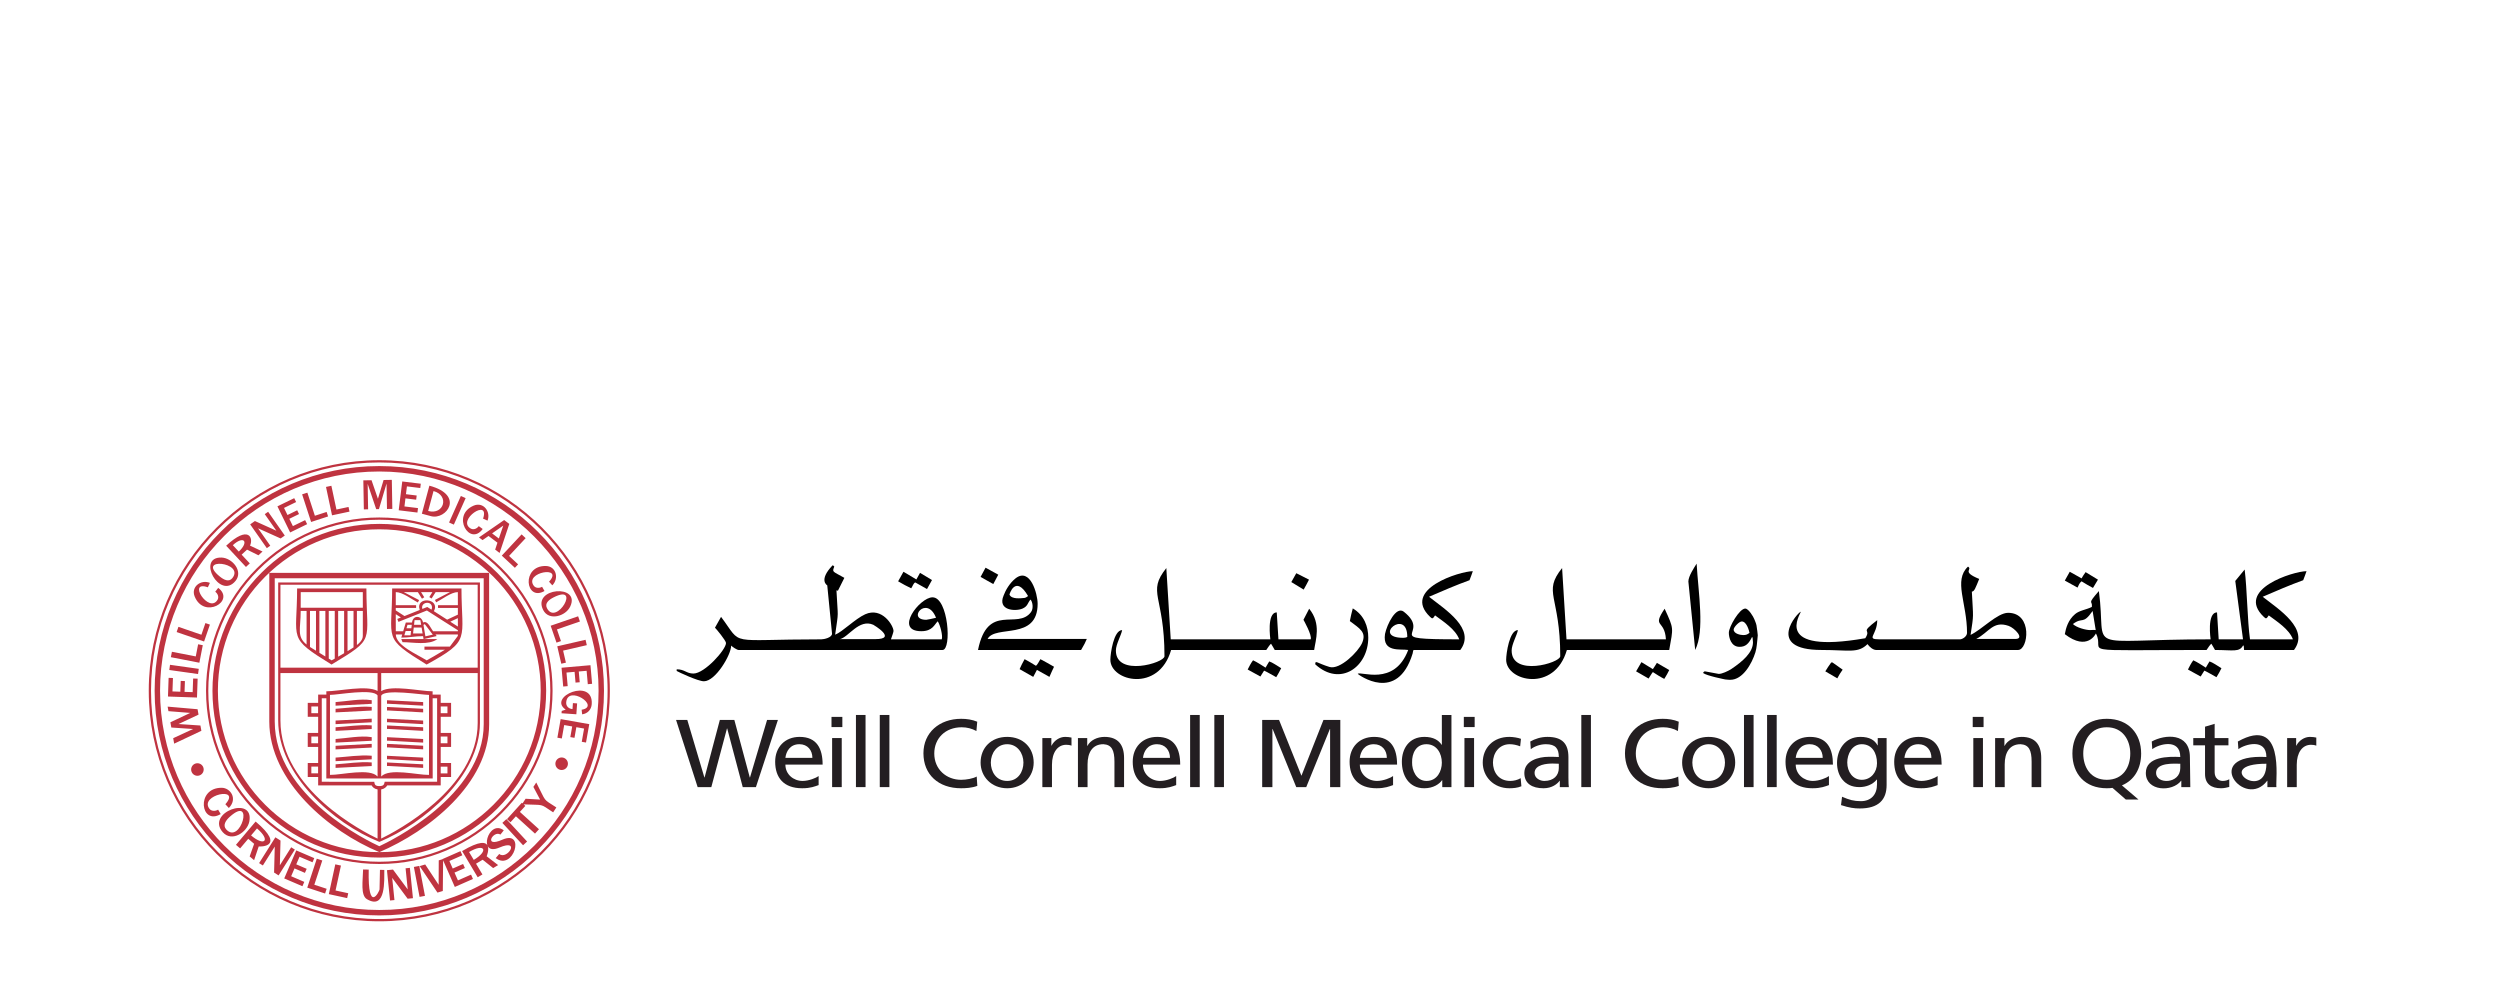 <?xml version="1.0" encoding="UTF-8"?>
<svg xmlns="http://www.w3.org/2000/svg" xmlns:xlink="http://www.w3.org/1999/xlink" width="569.764pt" height="226.772pt" viewBox="0 0 569.764 226.772" version="1.1">
<g id="surface1">
<path style=" stroke:none;fill-rule:nonzero;fill:rgb(14%,12%,12.999%);fill-opacity:1;" d="M 154.078 164.082 L 156.641 164.082 L 160.535 177.195 L 160.578 177.195 L 164.055 164.082 L 167.363 164.082 L 170.883 177.195 L 170.926 177.195 L 174.82 164.082 L 177.289 164.082 L 172.281 179.387 L 169.273 179.387 L 165.73 166.016 L 165.684 166.016 L 162.113 179.387 L 158.996 179.387 Z M 154.078 164.082 "/>
<path style=" stroke:none;fill-rule:nonzero;fill:rgb(14%,12%,12.999%);fill-opacity:1;" d="M 185.148 172.719 C 185.148 171.012 184.078 169.609 182.184 169.609 C 180.043 169.609 179.16 171.277 178.996 172.719 Z M 186.57 178.926 C 185.73 179.215 184.773 179.648 182.82 179.648 C 178.602 179.648 176.664 177.238 176.664 173.598 C 176.664 170.289 178.879 167.941 182.234 167.941 C 186.195 167.941 187.48 170.66 187.48 174.262 L 178.996 174.262 C 178.996 176.473 180.836 177.98 182.91 177.98 C 184.355 177.98 186.031 177.281 186.57 176.867 Z M 186.57 178.926 "/>
<path style=" stroke:none;fill-rule:nonzero;fill:rgb(14%,12%,12.999%);fill-opacity:1;" d="M 189.645 168.207 L 191.836 168.207 L 191.836 179.387 L 189.645 179.387 Z M 191.977 165.707 L 189.504 165.707 L 189.504 163.383 L 191.977 163.383 Z M 191.977 165.707 "/>
<path style=" stroke:none;fill-rule:nonzero;fill:rgb(14%,12%,12.999%);fill-opacity:1;" d="M 195.074 162.945 L 197.262 162.945 L 197.262 179.387 L 195.074 179.387 Z M 195.074 162.945 "/>
<path style=" stroke:none;fill-rule:nonzero;fill:rgb(14%,12%,12.999%);fill-opacity:1;" d="M 200.504 162.945 L 202.699 162.945 L 202.699 179.387 L 200.504 179.387 Z M 200.504 162.945 "/>
<path style=" stroke:none;fill-rule:nonzero;fill:rgb(14%,12%,12.999%);fill-opacity:1;" d="M 222.531 166.605 C 221.504 166.035 220.359 165.75 219.172 165.75 C 215.422 165.75 212.926 168.293 212.926 171.734 C 212.926 175.332 215.676 177.723 219.055 177.723 C 220.223 177.723 221.781 177.438 222.598 176.977 L 222.738 179.102 C 221.504 179.586 219.988 179.648 219.031 179.648 C 213.879 179.648 210.457 176.539 210.457 171.672 C 210.457 166.957 214.094 163.82 219.055 163.82 C 220.312 163.82 221.547 163.996 222.715 164.48 Z M 222.531 166.605 "/>
<path style=" stroke:none;fill-rule:nonzero;fill:rgb(14%,12%,12.999%);fill-opacity:1;" d="M 229.543 177.98 C 232.105 177.98 233.246 175.793 233.246 173.797 C 233.246 171.672 231.875 169.609 229.543 169.609 C 227.188 169.609 225.816 171.672 225.816 173.797 C 225.816 175.793 226.953 177.98 229.543 177.98 Z M 229.543 167.941 C 233.152 167.941 235.582 170.402 235.582 173.797 C 235.582 177 233.105 179.648 229.543 179.648 C 225.953 179.648 223.484 177 223.484 173.797 C 223.484 170.402 225.906 167.941 229.543 167.941 "/>
<path style=" stroke:none;fill-rule:nonzero;fill:rgb(14%,12%,12.999%);fill-opacity:1;" d="M 237.559 168.207 L 239.609 168.207 L 239.609 169.938 L 239.656 169.938 C 240.238 168.773 241.496 167.941 242.754 167.941 C 243.406 167.941 243.734 168.012 244.199 168.098 L 244.199 169.938 C 243.805 169.785 243.363 169.742 242.988 169.742 C 241.031 169.742 239.75 171.496 239.75 174.301 L 239.75 179.387 L 237.559 179.387 Z M 237.559 168.207 "/>
<path style=" stroke:none;fill-rule:nonzero;fill:rgb(14%,12%,12.999%);fill-opacity:1;" d="M 245.668 168.207 L 247.785 168.207 L 247.785 169.98 L 247.836 169.98 C 248.484 168.711 250.07 167.941 251.727 167.941 C 254.801 167.941 256.18 169.742 256.18 172.742 L 256.18 179.387 L 253.988 179.387 L 253.988 173.598 C 253.988 170.988 253.379 169.719 251.469 169.609 C 248.977 169.609 247.859 171.496 247.859 174.215 L 247.859 179.387 L 245.668 179.387 Z M 245.668 168.207 "/>
<path style=" stroke:none;fill-rule:nonzero;fill:rgb(14%,12%,12.999%);fill-opacity:1;" d="M 266.645 172.719 C 266.645 171.012 265.566 169.609 263.684 169.609 C 261.535 169.609 260.652 171.277 260.492 172.719 Z M 268.059 178.926 C 267.223 179.215 266.266 179.648 264.309 179.648 C 260.09 179.648 258.156 177.238 258.156 173.598 C 258.156 170.289 260.371 167.941 263.727 167.941 C 267.688 167.941 268.973 170.66 268.973 174.262 L 260.492 174.262 C 260.492 176.473 262.328 177.98 264.402 177.98 C 265.844 177.98 267.523 177.281 268.059 176.867 Z M 268.059 178.926 "/>
<path style=" stroke:none;fill-rule:nonzero;fill:rgb(14%,12%,12.999%);fill-opacity:1;" d="M 271.234 162.945 L 273.426 162.945 L 273.426 179.387 L 271.234 179.387 Z M 271.234 162.945 "/>
<path style=" stroke:none;fill-rule:nonzero;fill:rgb(14%,12%,12.999%);fill-opacity:1;" d="M 276.754 162.945 L 278.945 162.945 L 278.945 179.387 L 276.754 179.387 Z M 276.754 162.945 "/>
<path style=" stroke:none;fill-rule:nonzero;fill:rgb(14%,12%,12.999%);fill-opacity:1;" d="M 287.66 164.082 L 291.504 164.082 L 296.605 176.801 L 301.621 164.082 L 305.465 164.082 L 305.465 179.387 L 303.137 179.387 L 303.137 166.145 L 303.086 166.145 L 297.699 179.387 L 295.422 179.387 L 290.039 166.145 L 289.988 166.145 L 289.988 179.387 L 287.66 179.387 Z M 287.66 164.082 "/>
<path style=" stroke:none;fill-rule:nonzero;fill:rgb(14%,12%,12.999%);fill-opacity:1;" d="M 316.066 172.719 C 316.066 171.012 315 169.609 313.105 169.609 C 310.965 169.609 310.082 171.277 309.914 172.719 Z M 317.488 178.926 C 316.652 179.215 315.691 179.648 313.738 179.648 C 309.523 179.648 307.582 177.238 307.582 173.598 C 307.582 170.289 309.797 167.941 313.156 167.941 C 317.113 167.941 318.402 170.66 318.402 174.262 L 309.914 174.262 C 309.914 176.473 311.754 177.98 313.828 177.98 C 315.273 177.98 316.953 177.281 317.488 176.867 Z M 317.488 178.926 "/>
<path style=" stroke:none;fill-rule:nonzero;fill:rgb(14%,12%,12.999%);fill-opacity:1;" d="M 325.109 177.98 C 327.582 177.98 328.605 175.684 328.605 173.82 C 328.605 171.734 327.461 169.609 325.09 169.609 C 322.707 169.609 321.777 171.711 321.824 173.754 C 321.777 175.508 322.758 177.98 325.109 177.98 Z M 328.699 177.809 L 328.652 177.809 C 328.07 178.645 326.719 179.648 324.598 179.648 C 321.008 179.648 319.492 176.648 319.492 173.598 C 319.492 170.598 321.168 167.941 324.621 167.941 C 326.695 167.941 327.883 168.711 328.555 169.742 L 328.605 169.742 L 328.605 162.945 L 330.793 162.945 L 330.793 179.387 L 328.699 179.387 Z M 328.699 177.809 "/>
<path style=" stroke:none;fill-rule:nonzero;fill:rgb(14%,12%,12.999%);fill-opacity:1;" d="M 333.754 168.207 L 335.949 168.207 L 335.949 179.387 L 333.754 179.387 Z M 336.082 165.707 L 333.613 165.707 L 333.613 163.383 L 336.082 163.383 Z M 336.082 165.707 "/>
<path style=" stroke:none;fill-rule:nonzero;fill:rgb(14%,12%,12.999%);fill-opacity:1;" d="M 346.453 170.09 C 345.617 169.762 344.777 169.609 344.078 169.609 C 341.629 169.609 340.254 171.672 340.254 173.797 C 340.254 175.793 341.398 177.98 344.215 177.98 C 344.965 177.98 345.895 177.766 346.57 177.348 L 346.734 179.195 C 345.828 179.586 344.777 179.648 343.984 179.648 C 340.395 179.648 337.926 177 337.926 173.797 C 337.926 170.402 340.348 167.941 343.984 167.941 C 344.867 167.941 346.012 168.141 346.637 168.383 Z M 346.453 170.09 "/>
<path style=" stroke:none;fill-rule:nonzero;fill:rgb(14%,12%,12.999%);fill-opacity:1;" d="M 355.262 174.059 C 354.797 174.059 354.328 174.016 353.863 174.016 C 352.676 174.016 349.738 174.191 349.738 176.164 C 349.738 177.348 350.953 177.98 351.953 177.98 C 354.121 177.98 355.262 176.711 355.262 175.047 Z M 348.758 168.996 C 349.855 168.383 351.164 167.941 352.676 167.941 C 356.074 167.941 357.453 169.523 357.453 172.57 L 357.453 177.195 C 357.453 178.469 357.496 179.062 357.547 179.387 L 355.492 179.387 L 355.492 177.941 L 355.449 177.941 C 354.938 178.621 353.773 179.648 351.77 179.648 C 349.203 179.648 347.406 178.602 347.406 176.164 C 347.406 173.355 350.668 172.48 352.934 172.48 C 353.797 172.48 354.398 172.48 355.262 172.523 C 355.262 170.598 354.516 169.609 352.324 169.609 C 351.098 169.609 349.766 170.047 348.875 170.746 Z M 348.758 168.996 "/>
<path style=" stroke:none;fill-rule:nonzero;fill:rgb(14%,12%,12.999%);fill-opacity:1;" d="M 360.391 162.945 L 362.582 162.945 L 362.582 179.387 L 360.391 179.387 Z M 360.391 162.945 "/>
<path style=" stroke:none;fill-rule:nonzero;fill:rgb(14%,12%,12.999%);fill-opacity:1;" d="M 382.41 166.605 C 381.379 166.035 380.246 165.75 379.055 165.75 C 375.305 165.75 372.809 168.293 372.809 171.734 C 372.809 175.332 375.555 177.723 378.938 177.723 C 380.102 177.723 381.668 177.438 382.477 176.977 L 382.613 179.102 C 381.379 179.586 379.867 179.648 378.914 179.648 C 373.766 179.648 370.34 176.539 370.34 171.672 C 370.34 166.957 373.973 163.82 378.938 163.82 C 380.195 163.82 381.434 163.996 382.598 164.48 Z M 382.41 166.605 "/>
<path style=" stroke:none;fill-rule:nonzero;fill:rgb(14%,12%,12.999%);fill-opacity:1;" d="M 389.422 177.98 C 391.988 177.98 393.129 175.793 393.129 173.797 C 393.129 171.672 391.754 169.609 389.422 169.609 C 387.074 169.609 385.695 171.672 385.695 173.797 C 385.695 175.793 386.84 177.98 389.422 177.98 Z M 389.422 167.941 C 393.035 167.941 395.461 170.402 395.461 173.797 C 395.461 177 392.992 179.648 389.422 179.648 C 385.836 179.648 383.367 177 383.367 173.797 C 383.367 170.402 385.789 167.941 389.422 167.941 "/>
<path style=" stroke:none;fill-rule:nonzero;fill:rgb(14%,12%,12.999%);fill-opacity:1;" d="M 397.465 162.945 L 399.652 162.945 L 399.652 179.387 L 397.465 179.387 Z M 397.465 162.945 "/>
<path style=" stroke:none;fill-rule:nonzero;fill:rgb(14%,12%,12.999%);fill-opacity:1;" d="M 402.73 162.945 L 404.918 162.945 L 404.918 179.387 L 402.73 179.387 Z M 402.73 162.945 "/>
<path style=" stroke:none;fill-rule:nonzero;fill:rgb(14%,12%,12.999%);fill-opacity:1;" d="M 415.406 172.719 C 415.406 171.012 414.336 169.609 412.449 169.609 C 410.305 169.609 409.418 171.277 409.254 172.719 Z M 416.828 178.926 C 415.988 179.215 415.035 179.648 413.074 179.648 C 408.859 179.648 406.93 177.238 406.93 173.598 C 406.93 170.289 409.133 167.941 412.492 167.941 C 416.461 167.941 417.738 170.66 417.738 174.262 L 409.254 174.262 C 409.254 176.473 411.102 177.98 413.172 177.98 C 414.609 177.98 416.293 177.281 416.828 176.867 Z M 416.828 178.926 "/>
<path style=" stroke:none;fill-rule:nonzero;fill:rgb(14%,12%,12.999%);fill-opacity:1;" d="M 427.781 173.934 C 427.781 171.605 426.641 169.609 424.312 169.609 C 422.094 169.609 421 171.863 421 173.777 C 421 175.879 422.258 177.723 424.312 177.723 C 426.363 177.723 427.781 176.008 427.781 173.934 Z M 429.969 178.906 C 429.969 182.301 428.109 184.254 423.84 184.254 C 422.586 184.254 421.492 184.102 419.578 183.488 L 419.812 181.582 C 421.492 182.301 422.496 182.59 424.102 182.59 C 426.406 182.59 427.781 181.121 427.781 178.754 L 427.781 177.656 L 427.734 177.656 C 426.805 178.82 425.266 179.387 423.75 179.387 C 420.344 179.387 418.668 176.781 418.668 173.883 C 418.668 171.012 420.395 167.941 423.984 167.941 C 426.082 167.941 427.246 168.668 427.898 169.871 L 427.945 169.871 L 427.945 168.207 L 429.969 168.207 Z M 429.969 178.906 "/>
<path style=" stroke:none;fill-rule:nonzero;fill:rgb(14%,12%,12.999%);fill-opacity:1;" d="M 440.18 172.719 C 440.18 171.012 439.105 169.609 437.215 169.609 C 435.078 169.609 434.191 171.277 434.027 172.719 Z M 441.598 178.926 C 440.766 179.215 439.809 179.648 437.852 179.648 C 433.629 179.648 431.699 177.238 431.699 173.598 C 431.699 170.289 433.914 167.941 437.27 167.941 C 441.23 167.941 442.512 170.66 442.512 174.262 L 434.027 174.262 C 434.027 176.473 435.867 177.98 437.945 177.98 C 439.391 177.98 441.066 177.281 441.598 176.867 Z M 441.598 178.926 "/>
<path style=" stroke:none;fill-rule:nonzero;fill:rgb(14%,12%,12.999%);fill-opacity:1;" d="M 449.73 168.207 L 451.926 168.207 L 451.926 179.387 L 449.73 179.387 Z M 452.066 165.707 L 449.594 165.707 L 449.594 163.383 L 452.066 163.383 Z M 452.066 165.707 "/>
<path style=" stroke:none;fill-rule:nonzero;fill:rgb(14%,12%,12.999%);fill-opacity:1;" d="M 454.699 168.207 L 456.816 168.207 L 456.816 169.98 L 456.863 169.98 C 457.512 168.711 459.102 167.941 460.758 167.941 C 463.832 167.941 465.207 169.742 465.207 172.742 L 465.207 179.387 L 463.016 179.387 L 463.016 173.598 C 463.016 170.988 462.41 169.719 460.496 169.609 C 458.004 169.609 456.883 171.496 456.883 174.215 L 456.883 179.387 L 454.699 179.387 Z M 454.699 168.207 "/>
<path style=" stroke:none;fill-rule:nonzero;fill:rgb(14%,12%,12.999%);fill-opacity:1;" d="M 480.145 177.723 C 483.898 177.723 485.5 174.785 485.5 171.734 C 485.5 168.621 483.734 165.727 480.145 165.75 C 476.555 165.727 474.785 168.621 474.785 171.734 C 474.785 174.785 476.395 177.723 480.145 177.723 Z M 481.449 179.562 C 481.031 179.625 480.609 179.648 480.145 179.648 C 475.18 179.648 472.312 176.383 472.312 171.734 C 472.312 167.199 475.203 163.82 480.145 163.82 C 485.086 163.82 487.98 167.199 487.98 171.734 C 487.98 175.156 486.414 177.828 483.594 178.992 L 487.367 182.215 L 484.484 182.215 Z M 481.449 179.562 "/>
<path style=" stroke:none;fill-rule:nonzero;fill:rgb(14%,12%,12.999%);fill-opacity:1;" d="M 496.898 174.059 C 495.586 174.059 491.379 173.691 491.379 176.164 C 491.379 178.77 496.898 178.738 496.898 175.047 Z M 490.398 168.996 C 493.332 167.352 499.09 166.871 499.09 172.57 L 499.184 179.387 L 497.133 179.387 L 497.133 177.941 L 497.086 177.941 C 495.098 180.57 489.047 180.383 489.047 176.164 C 489.047 172.402 494.168 172.383 496.898 172.523 C 496.898 168.18 491.957 169.602 490.516 170.746 Z M 490.398 168.996 "/>
<path style=" stroke:none;fill-rule:nonzero;fill:rgb(14%,12%,12.999%);fill-opacity:1;" d="M 507.875 169.871 L 504.73 169.871 L 504.73 175.992 C 504.73 177.281 505.57 177.98 506.57 177.98 C 507.246 177.98 507.734 177.785 508.062 177.59 L 508.062 179.348 C 507.574 179.473 506.898 179.648 506.195 179.648 C 503.938 179.648 502.539 178.645 502.539 176.406 L 502.539 169.871 L 499.859 169.871 L 499.859 168.207 L 502.539 168.207 L 502.539 165.617 L 504.73 164.961 L 504.73 168.207 L 507.875 168.207 Z M 507.875 169.871 "/>
<path style=" stroke:none;fill-rule:nonzero;fill:rgb(14%,12%,12.999%);fill-opacity:1;" d="M 516.523 174.059 C 503.848 174.059 516.523 183 516.523 174.059 Z M 510.02 168.996 C 520.816 162.957 518.559 177.719 518.805 179.387 L 516.754 179.387 L 516.754 177.941 L 516.707 177.941 C 511.621 184.684 501.387 171.734 516.523 172.523 C 516.523 168.133 511.52 169.648 510.141 170.746 Z M 510.02 168.996 "/>
<path style=" stroke:none;fill-rule:nonzero;fill:rgb(14%,12%,12.999%);fill-opacity:1;" d="M 521.254 168.207 L 523.305 168.207 L 523.305 169.938 L 523.352 169.938 C 523.93 168.773 525.188 167.941 526.449 167.941 C 527.105 167.941 527.426 168.012 527.898 168.098 L 527.898 169.938 C 527.496 169.785 527.051 169.742 526.684 169.742 C 524.727 169.742 523.441 171.496 523.441 174.301 L 523.441 179.387 L 521.254 179.387 Z M 521.254 168.207 "/>
<path style=" stroke:none;fill-rule:nonzero;fill:rgb(75%,20%,25%);fill-opacity:1;" d="M 123.508 140.398 L 123.602 140.582 C 123.574 140.5 123.562 140.465 123.508 140.398 Z M 106.074 121.566 C 106.289 121.723 106.52 121.859 106.758 121.984 Z M 104.352 142.797 L 102.621 141.684 L 104.352 140.875 Z M 104.352 143.875 L 98.703 143.875 C 98.066 143.039 97.484 141.355 96.414 141.871 C 96.121 140.273 94.125 140.066 93.898 141.875 L 92.488 141.875 L 91.887 143.875 L 90.203 143.875 L 90.199 139.973 L 91.367 140.73 L 90.543 141.059 L 90.812 141.73 C 90.812 141.73 96.969 139.266 97.293 139.133 C 98.48 139.887 104.332 143.66 104.352 143.633 Z M 96.508 142.398 L 96.82 142.254 L 98.633 144.637 L 96.949 145.031 Z M 94.363 142.395 L 94.48 141.332 L 95.801 141.332 L 95.984 142.395 Z M 96.086 143.012 C 96.168 143.465 96.242 143.941 96.316 144.367 L 94.141 144.367 C 94.184 143.957 94.234 143.477 94.293 143.012 Z M 92.633 143.191 L 92.871 142.395 L 93.844 142.395 C 93.812 142.66 93.777 142.934 93.754 143.191 Z M 93.68 143.812 C 93.625 144.285 93.586 144.66 93.57 144.797 L 92.145 144.797 C 92.203 144.602 92.324 144.223 92.445 143.812 Z M 104.344 144.93 L 102.527 147.363 L 96.734 147.363 L 96.734 148.082 L 101.398 148.082 C 99.754 149.102 97.848 150.164 97.238 150.5 C 94.961 149.07 90.262 147.137 90.203 144.602 L 91.672 144.602 L 91.457 145.316 C 93.258 145.316 94.594 144.984 96.418 144.984 L 96.531 145.645 L 91.453 145.645 L 91.738 146.355 C 94.145 146.355 97.723 147.129 99.688 145.645 L 96.605 145.645 L 99.523 144.961 L 99.254 144.602 L 104.352 144.602 Z M 98.453 138.461 C 98.453 138.629 98.402 138.789 98.332 138.941 L 97.375 138.332 L 96.25 138.781 C 95.797 137.18 98.453 136.789 98.453 138.461 Z M 90.199 138.547 L 94.832 138.547 L 94.832 137.93 L 90.199 137.93 L 90.199 134.945 C 91.758 134.945 93.848 136.594 95.23 137.312 L 95.516 136.766 L 92.008 134.945 L 95.234 134.945 L 96.168 136.449 L 96.688 136.117 L 95.961 134.945 L 98.551 134.945 L 97.836 136.078 L 98.359 136.406 L 99.285 134.945 L 102.559 134.945 L 99.125 136.73 L 99.41 137.277 C 100.766 136.574 102.82 134.945 104.344 134.945 L 104.352 137.93 L 99.824 137.93 L 99.824 138.547 L 104.352 138.547 L 104.352 140.078 L 101.902 141.223 L 98.887 139.297 C 100.465 136.316 94.574 135.816 95.656 139.016 L 92.188 140.402 L 90.199 139.117 Z M 89.375 134.121 C 89.367 146.031 87.051 145.168 97.223 151.457 C 107.43 145.863 105.188 145.836 105.172 134.121 Z M 82.684 144.934 C 82.672 145.266 82.629 146.004 81.344 147.008 L 81.344 139.23 L 82.691 139.23 Z M 68.531 138.508 C 68.531 137.293 68.539 136.059 68.539 134.945 L 82.684 134.945 L 82.691 138.508 Z M 80.57 147.551 C 80.148 147.832 79.68 148.121 79.203 148.41 L 79.203 139.23 L 80.57 139.23 Z M 78.426 148.871 C 77.953 149.152 77.48 149.422 77.066 149.66 L 77.066 139.23 L 78.426 139.23 Z M 76.293 150.098 L 75.57 150.5 C 75.504 150.449 75.262 150.305 74.926 150.098 L 74.926 139.23 L 76.293 139.23 Z M 74.152 149.621 C 73.727 149.352 73.254 149.062 72.789 148.773 L 72.789 139.23 L 74.152 139.23 Z M 72.016 148.297 L 70.648 147.453 L 70.648 139.23 L 72.016 139.23 Z M 69.871 146.898 C 67.566 145.035 68.531 143.309 68.531 139.23 L 69.871 139.23 Z M 67.715 134.121 C 67.703 146.031 65.383 145.168 75.559 151.457 C 85.691 145.332 83.531 146.562 83.504 134.121 Z M 84.578 161.102 L 84.719 161.117 L 84.715 161.938 L 76.477 162.359 L 76.48 161.539 C 79.066 161.371 81.977 160.906 84.578 161.102 Z M 88.375 164.594 L 88.199 164.617 L 88.199 163.801 L 96.438 164.215 L 96.445 165.039 Z M 86.445 194.207 C 66.16 194.207 49.66 177.711 49.66 157.426 C 49.66 137.141 66.16 120.633 86.445 120.633 C 106.727 120.633 123.23 137.141 123.23 157.426 C 123.23 177.711 106.727 194.207 86.445 194.207 Z M 86.445 119.398 C 65.48 119.398 48.422 136.457 48.422 157.426 C 48.422 178.391 65.48 195.445 86.445 195.445 C 107.414 195.445 124.473 178.391 124.473 157.426 C 124.473 136.457 107.414 119.398 86.445 119.398 Z M 88.375 168.801 L 88.199 168.824 L 88.199 168.004 L 96.438 168.422 L 96.445 169.242 Z M 84.578 159.57 L 84.719 159.586 L 84.715 160.406 L 76.477 160.828 L 76.48 160.008 C 78.754 159.863 82.281 159.164 84.578 159.57 Z M 88.375 173.031 L 88.199 173.055 L 88.199 172.246 L 96.438 172.66 L 96.445 173.477 Z M 86.449 192.859 C 84.109 191.789 62.613 181.52 62.613 164.438 L 62.613 131.793 L 110.238 131.789 L 110.242 165.039 C 110.242 181.387 88.793 191.773 86.449 192.859 Z M 61.375 130.559 L 61.371 164.438 C 61.371 178.082 75.082 189.488 86.457 194.207 C 97.609 189.445 111.48 178.688 111.48 165.039 L 111.473 130.555 Z M 100.441 161.008 L 101.977 161.008 L 101.977 162.539 L 100.441 162.539 Z M 100.441 167.863 L 101.977 167.863 L 101.977 169.395 L 100.441 169.395 Z M 100.441 174.723 L 101.977 174.723 L 101.977 176.258 L 100.441 176.258 Z M 86.871 191.117 L 86.871 179.918 C 87.609 179.793 88.043 179.375 88.246 178.992 L 100.441 178.992 L 100.441 177.082 L 102.805 177.082 L 102.805 173.895 L 100.441 173.895 L 100.441 170.223 L 102.805 170.223 L 102.805 167.039 L 100.441 167.039 L 100.441 163.359 L 102.805 163.359 L 102.805 160.18 L 100.441 160.18 L 100.441 158.309 L 98.594 158.309 L 98.594 157.555 C 95.668 157.539 89.34 156.047 86.879 157.504 L 86.879 153.395 L 108.867 153.395 L 108.867 164.773 C 108.867 179.805 90.09 189.559 86.871 191.117 Z M 86.453 179.156 C 85.332 179.156 85.406 178.633 85.293 178.176 L 73.332 178.168 L 73.332 159.133 L 74.379 159.133 L 74.371 177.418 L 98.613 177.418 L 98.602 159.133 L 99.621 159.133 L 99.621 178.168 L 87.672 178.168 C 87.539 178.629 87.594 179.156 86.453 179.156 Z M 72.492 176.254 L 70.957 176.254 L 70.957 174.719 L 72.492 174.719 Z M 72.492 169.395 L 70.957 169.395 L 70.957 167.863 L 72.492 167.863 Z M 72.492 162.539 L 70.957 162.539 L 70.957 161.008 L 72.492 161.008 Z M 86.051 158.5 L 86.051 176.98 C 84.289 174.973 77.855 176.633 75.203 176.605 L 75.203 158.371 C 77.055 158.371 84.977 156.852 86.051 158.5 Z M 86.051 191.125 C 82.875 189.617 63.914 179.941 63.914 164.207 L 63.914 153.395 L 86.051 153.395 L 86.051 157.473 C 83.496 156.082 77.355 157.539 74.371 157.555 L 74.379 158.309 L 72.508 158.309 L 72.508 160.18 L 70.137 160.18 L 70.137 163.359 L 72.508 163.359 L 72.508 167.039 L 70.137 167.039 L 70.137 170.223 L 72.508 170.223 L 72.508 173.895 L 70.137 173.895 L 70.137 177.082 L 72.508 177.082 L 72.508 178.992 L 84.695 178.992 C 84.887 179.375 85.316 179.797 86.051 179.918 Z M 86.879 158.57 C 87.551 156.938 96.184 158.371 97.773 158.371 L 97.773 176.605 C 95.062 176.641 88.773 174.98 86.879 176.965 Z M 63.914 133.258 L 108.863 133.258 L 108.867 152.16 L 63.914 152.16 Z M 63.402 132.746 L 63.402 164.207 C 63.402 176.578 75.961 187.656 86.457 191.875 C 96.602 187.668 109.379 176.941 109.379 164.773 L 109.379 132.746 Z M 88.375 166.121 L 88.199 166.145 L 88.199 165.332 L 96.438 165.746 L 96.445 166.57 Z M 84.578 173.754 L 84.719 173.77 L 84.715 174.586 L 76.477 175.004 L 76.48 174.191 C 79.055 174.035 82.004 173.543 84.578 173.754 Z M 84.578 172.227 L 84.719 172.246 L 84.715 173.055 L 76.477 173.477 L 76.48 172.66 C 79.051 172.496 81.992 172.016 84.578 172.227 Z M 88.375 160.383 L 88.199 160.406 L 88.199 159.586 L 96.438 160.008 L 96.445 160.828 Z M 88.375 174.562 L 88.199 174.586 L 88.199 173.77 L 96.438 174.191 L 96.445 175.004 Z M 88.375 170.332 L 88.199 170.355 L 88.199 169.531 L 96.438 169.953 L 96.445 170.781 Z M 84.578 165.312 L 84.719 165.332 L 84.715 166.145 L 76.477 166.57 L 76.48 165.746 C 79.074 165.598 81.988 165.117 84.578 165.312 Z M 84.578 163.789 L 84.719 163.801 L 84.715 164.617 L 76.477 165.039 L 76.484 164.215 Z M 88.375 161.918 L 88.199 161.938 L 88.199 161.117 L 96.438 161.539 L 96.445 162.359 Z M 84.578 167.988 L 84.719 168.004 L 84.715 168.824 L 76.477 169.242 L 76.484 168.422 C 78.758 168.281 82.293 167.586 84.578 167.988 Z M 84.578 169.535 L 84.719 169.555 L 84.715 170.371 L 76.477 170.793 L 76.48 169.973 Z M 86.445 207.391 C 58.895 207.391 36.477 184.973 36.477 157.43 C 36.477 129.875 58.895 107.457 86.445 107.457 C 114 107.457 136.418 130.402 136.418 157.43 C 136.418 184.973 114 207.391 86.445 207.391 Z M 86.445 106.219 C 58.215 106.219 35.242 129.191 35.242 157.43 C 35.242 185.652 58.215 208.629 86.445 208.629 C 114.68 208.629 137.652 185.652 137.652 157.43 C 137.652 129.191 114.68 106.219 86.445 106.219 Z M 86.445 209.453 C 57.758 209.453 34.418 186.113 34.418 157.43 C 34.418 128.734 57.758 105.395 86.445 105.395 C 115.137 105.395 138.473 128.734 138.473 157.43 C 138.473 186.113 115.137 209.453 86.445 209.453 Z M 86.445 104.883 C 57.477 104.883 33.902 128.453 33.902 157.43 C 33.902 186.395 57.477 209.969 86.445 209.969 C 115.414 209.969 138.988 186.395 138.988 157.43 C 138.988 128.453 115.414 104.883 86.445 104.883 Z M 86.445 196.398 C 64.953 196.398 47.473 178.918 47.473 157.43 C 47.473 135.938 64.953 118.449 86.445 118.449 C 107.934 118.449 125.418 135.938 125.418 157.426 C 125.418 178.914 107.934 196.398 86.445 196.398 Z M 125.934 157.426 C 125.934 135.648 108.223 117.938 86.445 117.938 C 64.672 117.938 46.957 135.648 46.957 157.43 C 46.957 179.199 64.672 196.91 86.445 196.91 C 108.223 196.91 125.934 179.199 125.934 157.426 "/>
<path style=" stroke:none;fill-rule:nonzero;fill:rgb(75%,20%,25%);fill-opacity:1;" d="M 38.203 161.043 L 45.027 161.637 L 45.246 162.867 L 40.68 165.012 L 45.68 165.348 L 45.895 166.555 L 39.691 169.484 L 39.473 168.238 L 44 166.141 L 39.043 165.805 L 38.832 164.613 L 43.355 162.477 L 38.387 162.078 Z M 45.043 154.672 L 44.895 158.973 L 38.281 158.742 L 38.43 154.484 L 39.414 154.52 L 39.305 157.582 L 41.098 157.645 L 41.184 155.184 L 42.145 155.219 L 42.059 157.68 L 43.91 157.742 L 44.016 154.637 Z M 45.301 152.434 L 45.137 153.617 L 38.582 152.695 L 38.746 151.512 Z M 46.215 147.043 L 45.438 151.039 L 38.941 149.777 L 39.18 148.543 L 44.617 149.602 L 45.152 146.836 Z M 47.84 142.352 L 46.512 146.203 L 40.258 144.047 L 40.664 142.859 L 45.902 144.66 L 46.816 142 Z M 49.055 134.859 L 49.73 133.977 C 53.727 137.004 46.473 141.184 44.359 135.926 C 43.473 133.719 45.805 132 47.84 132.84 L 47.371 133.848 C 42.57 132.148 47.613 139.969 49.578 136.699 C 49.957 136.066 49.625 135.273 49.055 134.859 Z M 53.688 132.379 C 50.059 136.855 44.711 126.934 50.457 127.07 C 52.906 127.129 55.488 130.156 53.688 132.379 Z M 52.945 131.766 C 55.895 128.121 44.508 126.871 50.109 131.406 C 51.027 132.152 52.164 132.73 52.945 131.766 Z M 59.828 125.695 L 58.906 126.555 L 56.301 125.266 L 55.07 126.41 L 56.926 128.402 L 56.055 129.215 L 51.543 124.375 C 56.68 119.582 57.805 122.598 56.984 124.348 Z M 54.422 125.711 C 56.871 123.426 55.516 121.965 53.062 124.254 Z M 64.906 122.055 L 63.957 122.719 L 58.816 120.402 L 61.598 124.371 L 60.809 124.926 L 57.016 119.504 L 58.094 118.746 L 62.984 120.953 L 60.34 117.176 L 61.109 116.637 Z M 69.996 119.461 L 66.129 121.348 L 63.227 115.398 L 67.055 113.535 L 67.488 114.418 L 64.73 115.762 L 65.52 117.375 L 67.73 116.293 L 68.152 117.156 L 65.938 118.238 L 66.75 119.902 L 69.543 118.539 Z M 74.773 117.699 L 70.902 118.961 L 68.855 112.664 L 70.051 112.277 L 71.762 117.543 L 74.441 116.672 Z M 79.656 116.598 L 75.672 117.445 L 74.297 110.973 L 75.523 110.711 L 76.676 116.125 L 79.43 115.539 Z M 89.414 115.98 L 88.195 116 L 88.094 110.207 L 86.363 116.031 L 85.738 116.043 L 83.793 110.281 L 83.895 116.078 L 82.922 116.094 L 82.805 109.477 L 84.672 109.445 L 86.133 113.68 L 87.422 109.395 L 89.297 109.363 Z M 95.137 116.816 L 90.867 116.293 L 91.676 109.727 L 95.902 110.242 L 95.781 111.223 L 92.738 110.848 L 92.52 112.629 L 94.965 112.93 L 94.848 113.883 L 92.402 113.582 L 92.176 115.418 L 95.262 115.797 Z M 96.145 117.078 L 97.859 110.688 C 106.02 112.875 101.68 118.562 98.242 117.641 Z M 97.582 116.457 C 101.227 117.434 102.473 112.898 98.801 111.914 Z M 103.434 119.566 L 102.344 119.082 L 105.035 113.035 L 106.125 113.523 Z M 109.113 119.902 L 110.008 120.562 C 107.051 124.613 102.742 117.434 107.965 115.23 C 110.156 114.305 111.914 116.605 111.109 118.656 L 110.094 118.203 C 111.707 113.371 103.98 118.555 107.281 120.457 C 107.922 120.828 108.707 120.48 109.113 119.902 Z M 113.863 126.023 L 112.848 125.258 L 113.371 123.68 L 111.34 122.148 L 109.977 123.094 L 109.164 122.48 L 114.902 118.52 L 116.074 119.402 Z M 113.691 122.727 L 114.699 119.785 L 112.152 121.562 Z M 117.344 129.406 L 114.363 126.629 L 118.879 121.789 L 119.797 122.648 L 116.02 126.695 L 118.082 128.617 Z M 123.543 133.727 L 124.094 134.695 C 119.746 137.191 118.73 128.883 124.395 128.992 C 126.773 129.035 127.445 131.852 125.875 133.398 L 125.133 132.574 C 128.57 128.816 119.406 130.406 121.645 133.488 C 122.078 134.086 122.938 134.09 123.543 133.727 Z M 123.797 139.031 C 121.18 133.895 132.418 133.043 129.957 138.238 C 128.91 140.453 125.094 141.578 123.797 139.031 Z M 124.656 138.605 C 126.785 142.781 132.562 132.883 126.141 136.156 C 125.086 136.695 124.094 137.5 124.656 138.605 Z M 126.828 146.461 L 125.5 142.609 L 131.758 140.457 L 132.168 141.645 L 126.934 143.445 L 127.848 146.109 Z M 127.918 151.266 L 127.004 147.297 L 133.449 145.809 L 133.734 147.035 L 128.336 148.277 L 128.973 151.023 Z M 128.355 156.465 L 127.98 152.18 L 134.57 151.602 L 134.941 155.844 L 133.961 155.93 L 133.695 152.879 L 131.906 153.035 L 132.121 155.488 L 131.168 155.57 L 130.953 153.117 L 129.105 153.277 L 129.379 156.375 Z M 131.355 162.789 L 127.977 162.555 L 128.016 162.027 L 128.93 161.727 C 124.633 158.805 135.293 154.309 134.859 160.488 C 134.77 161.754 133.887 162.645 132.672 162.801 L 132.559 161.754 C 137.012 161.008 129.332 155.93 129.039 160.09 C 128.98 160.953 129.617 161.547 130.477 161.605 L 130.57 160.242 L 131.527 160.309 Z M 127.031 168.125 L 127.777 163.887 L 134.297 165.039 L 133.555 169.23 L 132.586 169.059 L 133.117 166.043 L 131.352 165.73 L 130.926 168.156 L 129.98 167.988 L 130.406 165.562 L 128.582 165.242 L 128.043 168.305 Z M 127.031 168.125 "/>
<path style=" stroke:none;fill-rule:nonzero;fill:rgb(75%,20%,25%);fill-opacity:1;" d="M 49.707 184.523 L 50.301 185.531 C 45.703 188.254 44.551 179.504 50.535 179.539 C 52.5 179.551 54.238 182.027 52.152 184.145 L 51.359 183.289 C 55.078 179.113 45.375 181.176 47.711 184.301 C 48.176 184.922 49.078 184.914 49.707 184.523 Z M 50.781 189.676 C 46.789 185.207 57.961 181.129 56.824 187.219 C 56.375 189.633 52.875 192.016 50.781 189.676 Z M 51.543 189.012 C 54.801 192.66 58.078 181.047 52.391 186.129 C 51.477 186.945 50.699 188.066 51.543 189.012 Z M 57.91 196.039 L 56.898 195.184 L 57.918 192.309 L 56.574 191.168 L 54.727 193.352 L 53.773 192.543 L 58.258 187.234 C 65.344 193.227 59.07 192.945 58.961 192.91 Z M 57.219 190.402 C 60.34 193.043 61.73 191.48 58.57 188.805 Z M 63.492 199.508 L 62.465 198.859 L 62.621 192.938 L 59.906 197.246 L 59.051 196.707 L 62.758 190.828 L 63.93 191.566 L 63.781 197.199 L 66.363 193.102 L 67.199 193.629 Z M 68.926 201.977 L 64.777 200.199 L 67.516 193.812 L 71.625 195.574 L 71.219 196.523 L 68.262 195.258 L 67.52 196.988 L 69.895 198.008 L 69.496 198.934 L 67.121 197.914 L 66.355 199.699 L 69.352 200.988 Z M 74.09 203.637 L 70.027 202.297 L 72.199 195.699 L 73.453 196.109 L 71.637 201.633 L 74.445 202.559 Z M 79.121 204.684 L 74.941 203.777 L 76.414 196.988 L 77.703 197.266 L 76.473 202.949 L 79.363 203.574 Z M 87.586 198.266 C 87.543 200.391 88.047 207.52 83.633 204.93 C 82.129 204.051 82.695 200.773 82.75 198.16 L 84.031 198.188 C 83.809 208.523 86.488 203.086 86.5 202.707 L 86.594 198.242 Z M 94.113 204.703 L 92.906 204.824 L 89.383 200.066 L 89.898 205.129 L 88.891 205.23 L 88.191 198.32 L 89.57 198.18 L 92.922 202.707 L 92.434 197.891 L 93.414 197.789 Z M 96.852 204.172 L 95.621 204.406 L 94.324 197.582 L 95.555 197.348 Z M 100.918 203.062 L 99.699 203.43 L 95.641 197.395 L 96.906 197.016 L 99.969 201.652 L 99.992 196.082 L 100.992 195.781 Z M 107.789 200.32 L 103.656 202.141 L 100.855 195.781 L 104.945 193.98 L 105.363 194.926 L 102.418 196.223 L 103.176 197.945 L 105.543 196.906 L 105.949 197.828 L 103.582 198.867 L 104.367 200.648 L 107.355 199.332 Z M 113.527 197.16 L 112.391 197.84 L 110 195.938 L 108.488 196.84 L 109.949 199.293 L 108.871 199.934 L 105.316 193.965 C 113.289 189.215 110.977 195.059 110.91 195.148 Z M 107.973 195.977 C 111.484 193.887 110.457 192.062 106.902 194.18 Z M 112.977 195.566 L 113.777 194.617 C 115.547 196.117 118.848 191.008 113.77 193.18 C 108.766 195.32 111.285 186.566 114.812 189.238 L 114.051 190.203 C 112.426 189.141 110.004 193.348 114.523 191.359 C 119.863 189.016 117.039 198.613 112.977 195.566 Z M 120.129 191.789 L 119.211 192.641 L 114.488 187.539 L 115.41 186.688 Z M 122.836 188.988 L 121.93 189.984 L 117.578 186.035 L 116.34 187.402 L 115.543 186.684 L 118.93 182.949 L 119.727 183.672 L 118.484 185.039 Z M 126.797 184.023 L 126.066 185.137 C 122.809 183 124.34 183.562 118.957 183.309 L 119.789 182.039 L 123.09 182.23 L 121.559 179.34 L 122.215 178.336 C 124.66 183.031 123.527 181.883 126.797 184.023 "/>
<path style=" stroke:none;fill-rule:evenodd;fill:rgb(75%,20%,25%);fill-opacity:1;" d="M 44.992 173.945 C 45.781 173.945 46.422 174.586 46.422 175.375 C 46.422 176.164 45.781 176.805 44.992 176.805 C 44.203 176.805 43.562 176.164 43.562 175.375 C 43.562 174.586 44.203 173.945 44.992 173.945 "/>
<path style=" stroke:none;fill-rule:evenodd;fill:rgb(75%,20%,25%);fill-opacity:1;" d="M 128.004 172.629 C 128.797 172.629 129.434 173.27 129.434 174.059 C 129.434 174.848 128.797 175.488 128.004 175.488 C 127.215 175.488 126.574 174.848 126.574 174.059 C 126.574 173.27 127.215 172.629 128.004 172.629 "/>
<path style=" stroke:none;fill-rule:evenodd;fill:rgb(0%,0%,0%);fill-opacity:1;" d="M 187.195 145.707 C 165.262 145.707 169.449 147.383 164.332 140.586 L 162.945 143.055 C 163.199 143.27 165.461 146 165.461 146.547 C 165.461 148.055 160.594 153.504 158.035 153.504 C 156.414 153.504 156.078 152.539 154.219 152.539 L 154.219 152.918 C 154.637 153.168 159.078 155.266 160.43 155.266 C 163.07 155.266 166.637 149.223 166.637 147.133 C 166.887 147.418 167.984 148.133 168.32 148.133 L 214.801 148.133 C 216.957 148.133 216.133 136.133 212.531 136.133 C 209.613 136.133 203.656 143.855 209.977 143.855 C 212.523 143.855 212.953 142.34 213.711 141.59 C 214.281 142.406 214.918 144.957 214.633 145.707 L 203.051 145.707 C 203.305 144.988 203.637 144.02 203.637 143.812 C 203.637 142.594 201.023 138.262 197.184 139.996 C 194.875 141.047 192.016 143.988 190.336 144.652 C 191.168 138.758 190.973 141.395 190.633 134.539 C 190.719 134.539 190.883 134.625 190.969 134.625 L 192.434 131.695 C 189.668 130.125 189.648 130.453 190.133 129.133 C 190.043 129.047 190.004 128.918 189.754 128.836 C 186.457 132.277 188.531 133.395 188.535 133.406 L 189.625 144.406 C 189.625 145.324 187.781 145.707 187.195 145.707 Z M 199.484 145.66 L 191.43 145.66 C 193.391 145.215 195.781 140.965 199.023 142.387 C 199.031 142.391 204.645 145.66 199.484 145.66 Z M 211.105 141.254 C 206.555 141.254 211.215 135.484 213.328 140.793 C 212.656 140.965 211.312 141.254 211.105 141.254 "/>
<path style=" stroke:none;fill-rule:evenodd;fill:rgb(0%,0%,0%);fill-opacity:1;" d="M 204.688 132.484 C 205.695 133.07 206.742 133.656 207.672 134.078 C 208 133.621 208.168 132.902 208.59 132.738 L 211.27 134.246 L 212.406 132.195 L 209.68 130.559 L 208.844 132.066 L 205.906 130.305 Z M 204.688 132.484 "/>
<path style=" stroke:none;fill-rule:evenodd;fill:rgb(0%,0%,0%);fill-opacity:1;" d="M 228.73 135.719 C 227.281 139.113 231.363 139.414 233.047 138.695 C 234.266 138.152 234.176 137.434 234.848 136.641 C 235.34 137.117 235.586 138.672 234.977 139.492 C 231.879 143.66 225.094 137.234 222.895 148.133 L 246.387 148.133 C 247.02 147.09 247.438 146.25 247.691 145.617 L 225.078 145.617 C 226.828 142.328 236.484 146.098 236.484 137.605 C 236.484 135.305 234.781 129.281 231.492 131.777 C 230.07 132.902 229.145 134.582 228.73 135.719 Z M 233.512 136.266 C 232.789 136.336 230.512 136.664 230.07 135.508 C 230.02 135.555 231.375 130.809 234.305 135.844 C 234.059 136.008 233.801 136.223 233.512 136.266 "/>
<path style=" stroke:none;fill-rule:evenodd;fill:rgb(0%,0%,0%);fill-opacity:1;" d="M 226.375 133.117 L 227.508 130.973 L 224.613 129.379 L 223.48 131.48 Z M 226.375 133.117 "/>
<path style=" stroke:none;fill-rule:evenodd;fill:rgb(0%,0%,0%);fill-opacity:1;" d="M 236.109 151.742 C 235.273 151.238 234.355 150.656 233.512 150.23 C 233.094 150.984 232.586 151.957 232.375 152.5 L 235.48 154.266 L 236.324 152.668 L 239.172 154.266 C 239.512 153.504 239.844 152.707 240.219 151.957 C 239.172 151.363 238.125 150.742 237.113 150.23 C 236.738 150.859 236.484 151.406 236.109 151.742 "/>
<path style=" stroke:none;fill-rule:evenodd;fill:rgb(0%,0%,0%);fill-opacity:1;" d="M 253.059 150.359 C 253.059 155.277 264.098 157.91 266.902 148.133 L 288.594 148.133 C 288.93 147.625 289.43 146.875 289.68 146.707 C 290.016 147.215 290.266 147.715 290.52 148.133 L 299.504 148.133 C 299.812 145.898 301.184 142.18 298.367 138.734 L 297.066 141.254 C 297.078 141.273 299.117 144.871 298.703 145.707 L 291.363 145.707 L 290.98 139.574 C 288.645 139.574 289.531 145.668 289.516 145.707 L 266.816 145.707 L 265.812 129.465 C 261.32 135.105 265.391 135.641 265.391 149.559 C 265.391 151.094 254.316 154.305 254.316 148.262 C 254.316 146.836 255.539 144.777 255.742 143.602 C 253.809 143.602 253.059 148.969 253.059 150.359 "/>
<path style=" stroke:none;fill-rule:evenodd;fill:rgb(0%,0%,0%);fill-opacity:1;" d="M 285.574 150.484 C 285.07 151.16 284.691 151.906 284.352 152.586 L 287.25 154.18 C 287.5 153.762 287.84 153.258 288.094 152.84 C 289.012 153.258 289.938 153.844 290.859 154.336 C 291.273 153.668 291.652 152.961 291.992 152.289 C 291.105 151.742 289.938 150.941 289.266 150.742 C 288.93 151.238 288.68 151.785 288.426 152.164 C 287.5 151.57 286.496 150.906 285.574 150.484 "/>
<path style=" stroke:none;fill-rule:evenodd;fill:rgb(0%,0%,0%);fill-opacity:1;" d="M 294.297 132.656 L 297.113 134.371 C 297.535 133.621 297.992 132.781 298.328 132.105 L 295.434 130.637 C 295.016 131.348 294.59 132.105 294.297 132.656 "/>
<path style=" stroke:none;fill-rule:evenodd;fill:rgb(0%,0%,0%);fill-opacity:1;" d="M 308.305 138.652 C 308.059 139.574 307.805 140.629 307.637 141.547 C 309.922 143.277 311.473 144.086 310.445 146.5 C 309.582 148.527 305.367 152.73 302.988 152 C 300.078 151.105 299.754 150.363 299.754 151.406 C 305.477 156.625 311.836 151.98 311.836 145.324 C 311.836 142.82 310.934 140.23 308.305 138.652 "/>
<path style=" stroke:none;fill-rule:evenodd;fill:rgb(0%,0%,0%);fill-opacity:1;" d="M 315.652 144.488 C 315.016 148.801 319.188 147.84 320.938 148.133 C 317.75 156.574 309.965 152.824 309.441 153.586 C 309.578 153.73 318.449 160.383 321.949 148.93 C 322.031 148.68 321.988 148.434 322.156 148.133 L 332.812 148.133 C 336.426 143.32 329.375 138.91 325.68 136.008 C 328.781 134.668 331.887 133.324 334.91 132.234 C 335.199 131.562 335.414 130.852 335.664 130.176 C 332.762 130.176 319.348 134.301 325.926 140.586 C 326.434 141.07 326.52 141.082 327.062 140.25 C 328.91 141.633 331.719 143.395 332.562 145.707 C 313.875 145.707 326.656 144.688 319.93 139.41 C 318.199 138.051 316.09 142.297 315.652 144.488 Z M 319.809 145.363 C 312.473 145.363 320.727 138.395 320.727 145.156 C 320.48 145.324 320.016 145.363 319.809 145.363 "/>
<path style=" stroke:none;fill-rule:evenodd;fill:rgb(0%,0%,0%);fill-opacity:1;" d="M 343.262 150.359 C 343.262 155.27 354.277 157.918 357.102 148.133 L 380.426 148.133 C 381.328 142.953 381.551 143.449 379.379 138.734 C 376.426 143.156 379.402 141.082 379.672 145.707 L 357.012 145.707 L 356.012 129.465 C 351.512 135.074 355.59 135.652 355.59 149.559 C 355.59 151.094 344.512 154.305 344.512 148.262 C 344.512 146.836 345.73 144.777 345.941 143.602 C 344.004 143.602 343.262 148.961 343.262 150.359 "/>
<path style=" stroke:none;fill-rule:evenodd;fill:rgb(0%,0%,0%);fill-opacity:1;" d="M 374.094 150.906 L 372.875 153.004 L 375.723 154.645 C 376.02 154.215 376.402 153.504 376.695 153.168 C 377.531 153.711 378.457 154.305 379.297 154.723 C 379.711 154.047 380.172 153.293 380.426 152.707 L 377.613 151.074 C 377.273 151.57 377.027 152.078 376.695 152.5 Z M 374.094 150.906 "/>
<path style=" stroke:none;fill-rule:evenodd;fill:rgb(0%,0%,0%);fill-opacity:1;" d="M 384.789 132.527 L 386.344 148.133 C 388.547 143.707 387.066 135.254 386.672 128.457 C 386.129 129.336 384.789 131.309 384.789 132.527 "/>
<path style=" stroke:none;fill-rule:evenodd;fill:rgb(0%,0%,0%);fill-opacity:1;" d="M 394.012 144.195 C 394.012 145.324 394.523 147.418 396.449 147.418 C 397.836 147.418 398.547 146.707 399.309 145.156 C 399.391 145.238 399.352 145.324 399.43 145.324 C 399.43 145.66 399.512 146.199 399.512 146.375 C 399.512 148.723 397.164 150.742 394.48 152.539 C 393.762 152.961 392.508 153.586 391.703 153.586 C 391.496 153.586 388.777 153.004 388.559 153.004 C 388.395 153.004 388.184 153.215 388.148 153.383 C 388.938 154.012 393.176 154.848 393.176 154.848 C 393.762 154.93 394.188 154.93 394.355 154.93 C 397.203 154.93 399.266 151.238 400.062 148.68 C 400.395 147.594 400.434 146.375 400.523 145.707 C 400.559 145.363 400.605 144.988 400.605 144.777 C 400.605 144.574 400.434 143.27 400.312 142.512 C 400.227 142.055 399.934 141.426 399.805 141.09 C 399.641 140.629 398.512 138.695 397.754 138.695 C 396.414 138.695 394.012 142.891 394.012 144.195 Z M 398.719 144.234 C 398.129 144.695 397.836 144.734 397.25 144.734 C 396.699 144.734 395.113 144.449 395.113 143.477 C 395.113 142.934 396.367 141.633 396.957 141.633 C 398.129 141.633 398.672 143.938 398.719 144.234 "/>
<path style=" stroke:none;fill-rule:evenodd;fill:rgb(0%,0%,0%);fill-opacity:1;" d="M 425.613 146.793 C 426.07 147.461 426.906 148.133 427.582 148.133 L 459.93 148.133 C 462.258 148.133 463.316 139.664 457.656 139.664 C 455.211 139.664 451.641 143.516 449.105 144.695 C 449.855 139.754 449.719 141.145 449.395 134.832 C 449.965 134.832 450.242 133.965 451.07 131.941 C 446.891 130.234 449.672 129.871 448.516 129.133 C 445.152 132.332 448.297 137.348 448.297 144.234 C 448.297 144.941 447.469 145.617 446.75 145.707 L 428.289 145.707 C 425.168 145.707 427.832 144.734 427.832 141.336 C 423.562 144.613 426.641 143.051 425.109 145.457 C 403.727 149.188 410.426 139.844 410.426 139.41 C 409.832 139.41 402.051 148.133 415.164 148.133 C 421.449 148.133 423.441 148.949 425.613 146.793 Z M 459.344 145.617 L 450.398 145.617 C 453.348 144.066 454.23 141.406 457.781 142.645 C 459.16 143.125 461.508 145.617 459.344 145.617 "/>
<path style=" stroke:none;fill-rule:evenodd;fill:rgb(0%,0%,0%);fill-opacity:1;" d="M 419.949 152.621 L 417.641 150.984 L 417.344 150.984 C 416.844 151.66 416.344 152.422 416 153.004 L 418.73 154.598 C 419.062 153.926 419.527 153.215 419.949 152.621 "/>
<path style=" stroke:none;fill-rule:evenodd;fill:rgb(0%,0%,0%);fill-opacity:1;" d="M 472.93 139.953 C 471.332 141.293 470.832 143.145 470.582 144.531 C 475.797 148.52 477.656 144.367 477.672 144.363 C 480.07 148.938 471.426 148.133 502.887 148.133 C 503.227 147.625 503.723 146.875 503.98 146.707 C 504.312 147.215 504.566 147.715 504.809 148.133 C 508.938 148.133 510.398 148.715 511.238 147.047 C 511.312 147.133 511.277 147.215 511.363 147.215 C 511.363 147.551 511.441 147.879 511.441 148.133 L 522.812 148.133 C 526.426 143.32 519.355 138.891 515.68 136.008 C 518.785 134.668 521.891 133.324 524.91 132.234 C 525.207 131.562 525.41 130.852 525.668 130.176 C 522.715 130.176 509.348 134.34 515.934 140.586 C 516.445 141.07 516.52 141.078 517.062 140.25 C 518.906 141.633 521.719 143.395 522.566 145.707 L 512.785 145.707 C 512.188 141.48 512.125 134.219 511.57 129.797 L 509.43 132.402 L 511.195 145.707 L 505.652 145.707 L 505.273 139.574 C 502.91 139.574 503.812 145.707 503.812 145.707 C 473.773 145.707 480.312 149.129 478.344 134.707 C 475.535 137.945 476.957 136.703 476.746 138.32 C 475.531 138.949 473.891 139.117 472.93 139.953 Z M 476.375 143.602 C 475.355 143.602 473.242 143.035 472.426 142.219 C 474.715 140.5 474.645 142.5 476.918 139.246 L 477.625 143.602 C 477.203 143.516 476.582 143.602 476.375 143.602 "/>
<path style=" stroke:none;fill-rule:evenodd;fill:rgb(0%,0%,0%);fill-opacity:1;" d="M 470.582 132.316 C 471.508 132.824 472.547 133.406 473.48 133.918 C 473.727 133.445 473.891 132.859 474.398 132.484 C 475.238 132.996 476.164 133.578 477 133.996 L 478.133 132.105 L 475.32 130.391 C 474.984 130.895 474.609 131.391 474.398 131.816 C 473.645 131.438 472.469 130.68 471.707 130.305 Z M 470.582 132.316 "/>
<path style=" stroke:none;fill-rule:evenodd;fill:rgb(0%,0%,0%);fill-opacity:1;" d="M 503.559 150.742 C 503.227 151.238 502.969 151.785 502.715 152.164 C 501.797 151.57 500.789 150.906 499.863 150.484 C 499.363 151.16 498.98 151.906 498.645 152.586 L 501.539 154.18 C 501.797 153.762 502.129 153.258 502.383 152.84 C 503.301 153.258 504.227 153.844 505.145 154.336 C 505.574 153.668 505.949 152.961 506.281 152.289 C 505.402 151.742 504.227 150.941 503.559 150.742 "/>
</g>
</svg>
